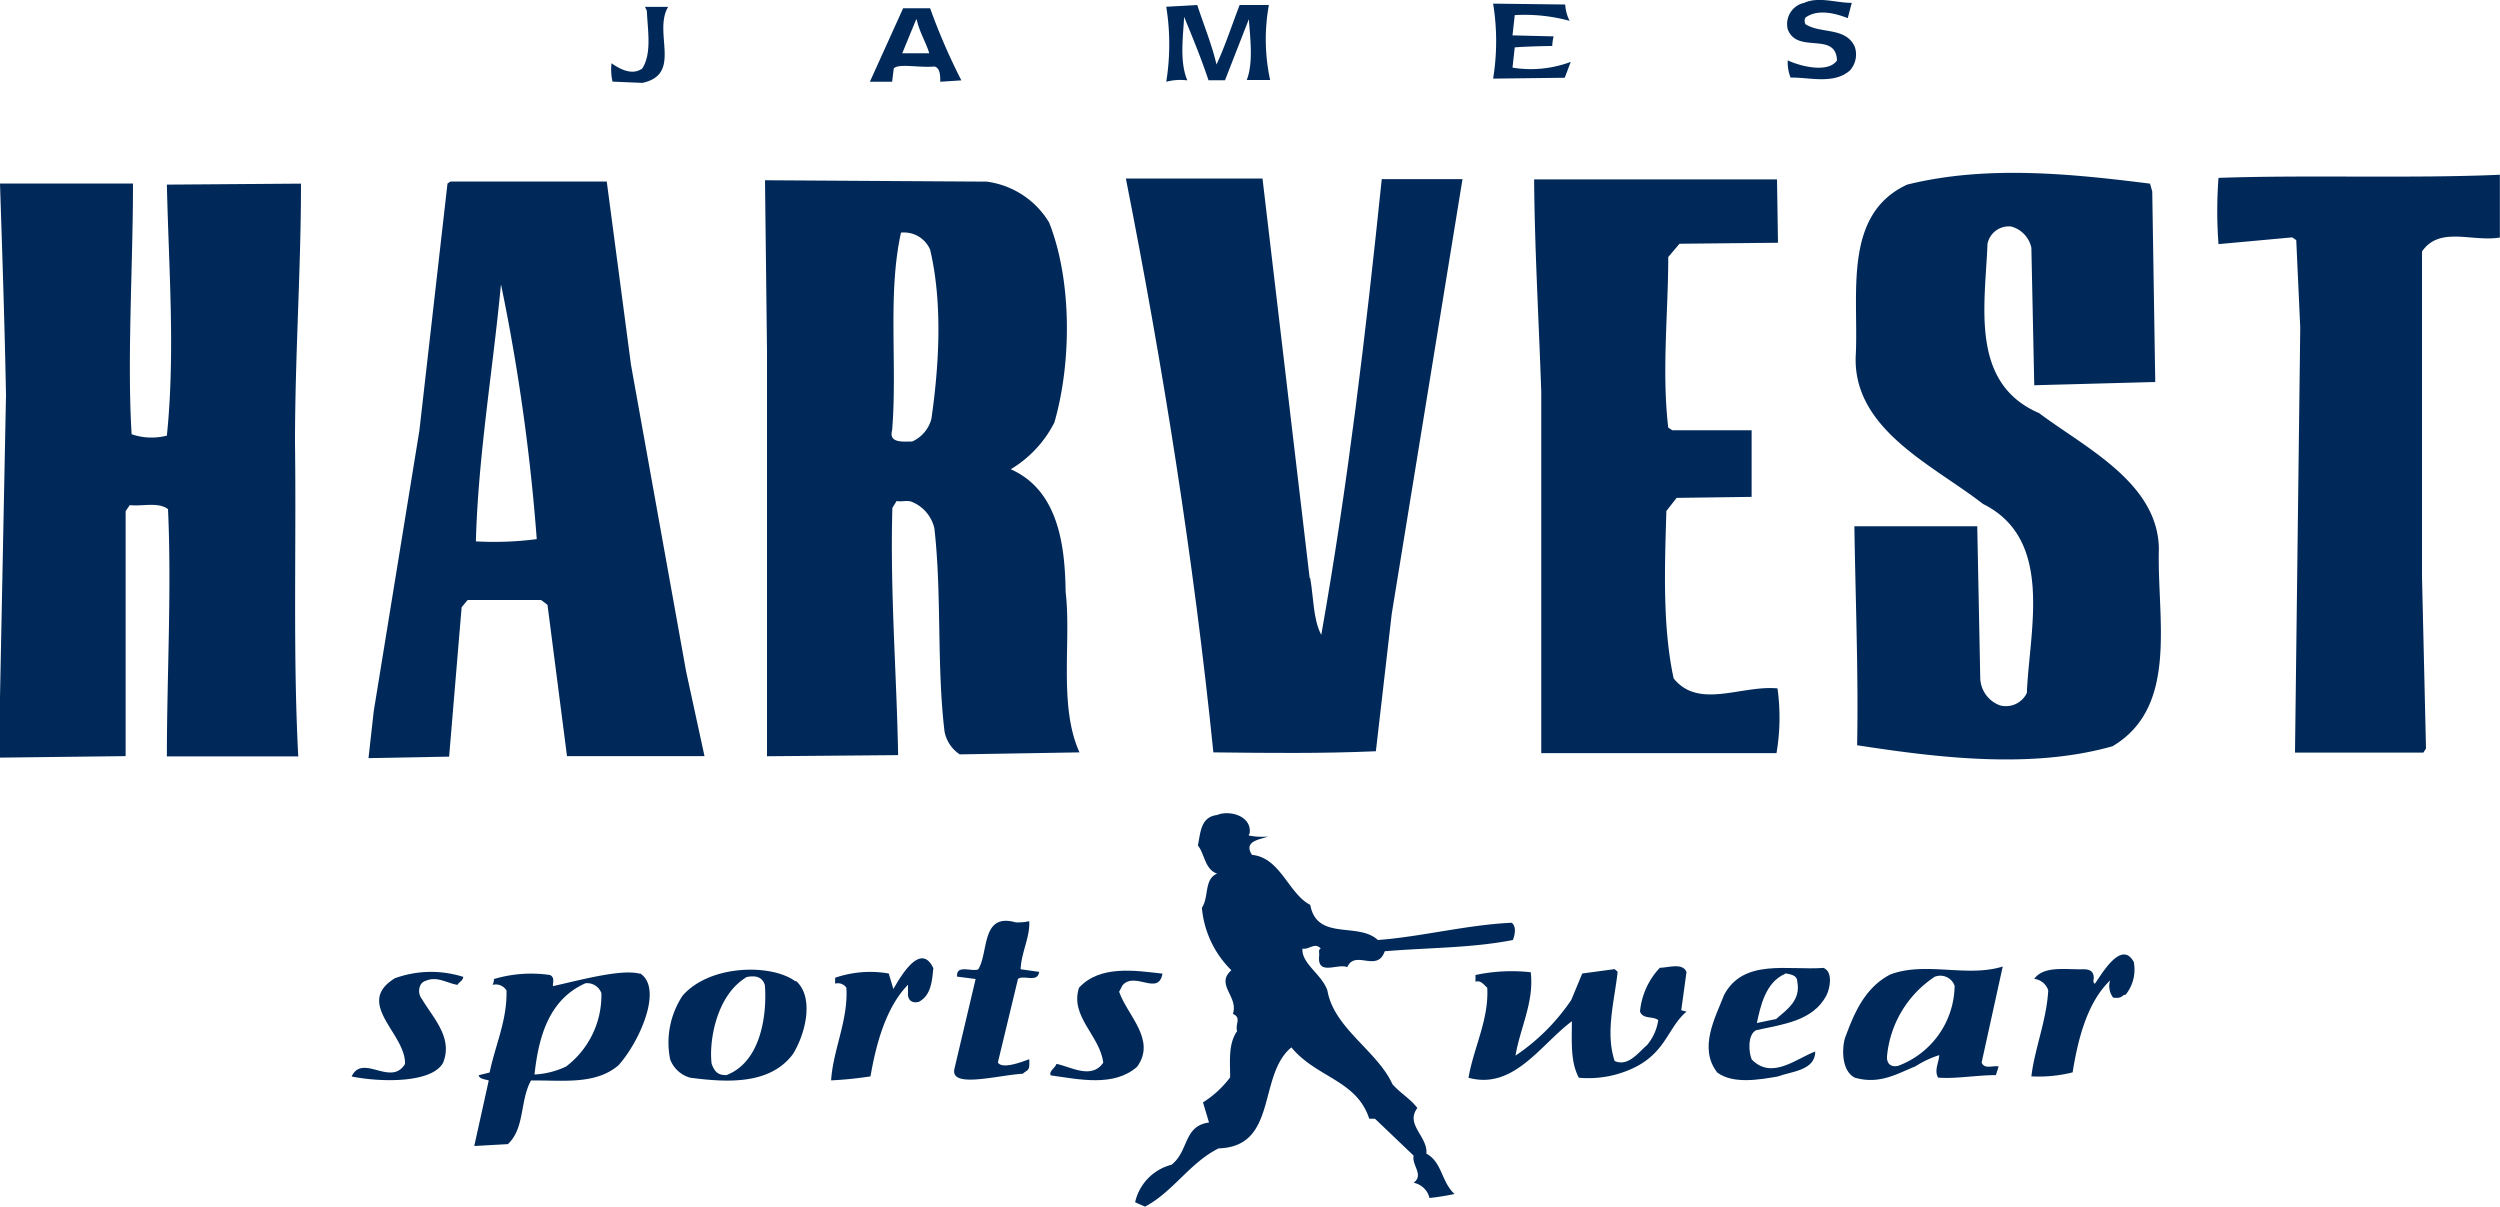 <svg id="e347f6eb-1a8c-461c-96be-fd4fd73978ba" data-name="Ebene 1" xmlns="http://www.w3.org/2000/svg" viewBox="0 0 200 96.53"><defs><style>.a235ff22-593a-4f37-a2d2-31f3f3e335cb{fill:#002959;}</style></defs><title>harvest</title><path class="a235ff22-593a-4f37-a2d2-31f3f3e335cb" d="M147.82,1.45c-.95-.37-2.32-.74-3.3-.1-.19.1-.17.37-.09.58,1.2.79,3.19.21,3.94,1.78A1.91,1.91,0,0,1,148,5.63c-1.3,1.16-3.34.53-4.75.58a3.23,3.23,0,0,1-.23-1.38c1.14.53,3.28,1,3.94,0-.1-2.36-3.2-.47-3.94-2.49A1.73,1.73,0,0,1,144.33.23c1.16-.53,2.54,0,3.81,0l-.32,1.22Z"/><path class="a235ff22-593a-4f37-a2d2-31f3f3e335cb" d="M101.51.4a15.43,15.43,0,0,0,.1,6H99.74c.54-1.4.27-3.33.17-4.87L98,6.42H96.68C96.1,4.68,95.41,3,94.73,1.35c-.08,1.59-.38,3.6.26,5.08a4.48,4.48,0,0,0-1.69.11,18.88,18.88,0,0,0,0-6L95.78.4c.53,1.62,1.17,3.17,1.54,4.76C98,3.71,98.58,1.93,99.17.4Z"/><path class="a235ff22-593a-4f37-a2d2-31f3f3e335cb" d="M125.22.4a3.3,3.3,0,0,0,.35,1.27,13.56,13.56,0,0,0-4.39-.46L121,2.83l3.29.08a3.67,3.67,0,0,0-.11.77c-.71,0-2.3.05-3,.11L121,5.41a9.08,9.08,0,0,0,4.66-.46l-.48,1.27-5.73.07a18.7,18.7,0,0,0,0-6l5.73.07Z"/><path class="a235ff22-593a-4f37-a2d2-31f3f3e335cb" d="M53.45.55c-1.22,2.06,1.16,5.39-2.06,6.08L49,6.53a4.46,4.46,0,0,1-.08-1.47c.67.47,1.66,1,2.46.42.79-1.22.42-3.13.37-4.61L51.6.55h1.85Z"/><path class="a235ff22-593a-4f37-a2d2-31f3f3e335cb" d="M74.41.66a48.71,48.71,0,0,0,2.5,5.77l-1.69.11c0-.48,0-1.09-.46-1.22-1.2.12-2.89-.27-3.26.16l-.13,1.06H69.59L72.25.66h2.16Zm-1.12.9-1.11,2.7h2.16c-.25-.85-.81-1.74-1-2.7Z"/><path class="a235ff22-593a-4f37-a2d2-31f3f3e335cb" d="M172,14.68l.18.64.24,15.24-9.68.26-.23-11a2.25,2.25,0,0,0-1.62-1.7A1.74,1.74,0,0,0,159,19.5c-.19,4.92-1.43,11.16,4.13,13.55,3.65,2.75,9.51,5.56,9.58,10.85-.16,5.56,1.62,12.65-3.71,15.8-6.46,1.83-13.88.93-20.43-.08.11-5.66-.13-11.54-.22-17.52h9.83l.24,12.17A2.4,2.4,0,0,0,160,56.43a1.85,1.85,0,0,0,2.15-1c.19-5,2.22-12.28-3.52-15.12-3.94-3.09-10.58-6-10.16-12.07.2-4.87-1-11.11,4.1-13.47,6.27-1.56,13-.89,19.42-.08Z"/><path class="a235ff22-593a-4f37-a2d2-31f3f3e335cb" d="M200,19c-2.22.38-4.83-.94-6.24,1.12v26l.32,13.76-.21.33H183.6l.42-34-.32-7-.32-.22-5.9.54a35.39,35.39,0,0,1,0-5.3c7-.25,15.5.06,22.51-.25v5Z"/><path class="a235ff22-593a-4f37-a2d2-31f3f3e335cb" d="M104.82,46.27c.27,1.52.22,3.25.88,4.52,2.12-11.94,3.57-24.17,4.84-36.46H117L111.34,49.1l-1.27,11c-4.36.19-8.63.14-13,.09-1.59-15.61-4.06-31-7-45.91H101l3.77,31.94Z"/><path class="a235ff22-593a-4f37-a2d2-31f3f3e335cb" d="M142.24,19.42l-7.88.08-.9,1.06c0,4.5-.53,9.15,0,13.65l.32.21h6.35v5.33l-6,.08-.82,1.05c-.13,4.45-.32,9.21.58,13.39,2,2.5,5.41.53,8.31.8a17,17,0,0,1-.08,5.18H123.3V31.35c-.19-5.66-.53-11.43-.57-17h19.43l.08,5.09Z"/><path class="a235ff22-593a-4f37-a2d2-31f3f3e335cb" d="M10.64,14.68c0,6.51-.48,14.05-.11,20.06a4.91,4.91,0,0,0,2.82.11c.68-6.67.15-13.31,0-20.08l10.73-.08c0,6.86-.48,13.76-.48,20.75.11,8.36-.17,16.88.26,25.07H13.35c0-6.44.39-13.32.09-19.78-.79-.59-2-.21-3.06-.32l-.33.48V60.49L0,60.61V55.75L.48,31.62C.37,25.77.18,20.26,0,14.68Z"/><path class="a235ff22-593a-4f37-a2d2-31f3f3e335cb" d="M78.85,14.52a6.87,6.87,0,0,1,5.08,3.28c1.84,4.66,1.8,11.22.42,16a9.22,9.22,0,0,1-3.49,3.74c3.81,1.69,4.34,6.09,4.39,9.81.47,3.95-.58,9.13,1.11,12.84l-9.58.16a2.81,2.81,0,0,1-1.22-1.85c-.63-5.26-.21-11-.81-16.23A3,3,0,0,0,73,40.17c-.38-.19-.85,0-1.27-.09l-.34.55c-.19,6.74.34,13.17.46,19.78l-10.49.09V28.07L61.2,14.42l17.65.11Zm-6.77,4.09c-1.09,4.91-.28,10.58-.71,15.81-.3,1.06.92.9,1.61.9a2.76,2.76,0,0,0,1.53-1.8c.63-4.36.9-9.31-.1-13.55a2.28,2.28,0,0,0-2.33-1.36Z"/><path class="a235ff22-593a-4f37-a2d2-31f3f3e335cb" d="M50.48,29.19l4.41,24.53,1.47,6.77h-11l-1.56-12.1L43.29,48H37.41l-.48.58-1,11.95-6.45.12.42-3.76,3.65-22.44L35.8,14.68l.24-.16h12.5l1.94,14.67ZM40.07,22.81c-.64,6.81-1.81,13.59-2,20.5a26.36,26.36,0,0,0,4.87-.18,159.27,159.27,0,0,0-2.85-20.33Z"/><path class="a235ff22-593a-4f37-a2d2-31f3f3e335cb" d="M99.91,66.7v.14a5.29,5.29,0,0,0,1.53.08c-.63.25-2,.35-1.28,1.47,2.28.22,2.92,3.11,4.66,4,.54,2.91,3.82,1.34,5.41,2.81,3.48-.26,7.14-1.22,10.71-1.38.4.33.24,1,.09,1.38-3.3.65-6.83.61-10.25.9-.61,1.75-2.36-.16-3,1.27-.77-.32-2.41.74-2.25-.9.05-.2-.11-.48.13-.58-.46-.54-.93.1-1.46,0-.11,1.19,1.59,2.08,2,3.38.53,3,4,4.82,5.19,7.46.65.74,1.43,1.16,2,1.91-1,1.32.85,2.28.72,3.65,1.27.69,1.18,2.23,2.25,3.23a20.17,20.17,0,0,1-2,.32,1.63,1.63,0,0,0-1.27-1.22c.85-.64-.16-1.37,0-2.17L110,89.5h-.46c-1-3.1-4.23-3.28-6.23-5.71-2.71,2.23-1.06,7.94-5.82,8.08C95.2,93,93.81,95.38,91.6,96.53l-.79-.35a4,4,0,0,1,2.91-3c1.4-1.09.94-3.1,3-3.38l-.48-1.61a8.09,8.09,0,0,0,2.17-2c0-1.32-.16-2.68.56-3.7-.18-.58.38-1.06-.34-1.38.48-1.38-1.43-2.34-.12-3.49a8,8,0,0,1-2.36-5c.58-.85.16-2.3,1.22-2.73-1-.34-1-1.61-1.54-2.25.22-1.06.22-2.28,1.54-2.44,1-.42,2.85.08,2.59,1.54Z"/><path class="a235ff22-593a-4f37-a2d2-31f3f3e335cb" d="M82.34,73.7c.07,1.27-.64,2.5-.69,3.84l1.48.21c-.11.9-1.22.22-1.69.56L79.83,85c.39.63,2.3-.21,2.51-.26.05,1-.11.79-.52,1.16-2,.11-5.88,1.22-5.46-.42l1.69-7.16-1.48-.19c-.09-1,1.15-.37,1.69-.58.85-1.38.21-4.55,3-3.76a4.32,4.32,0,0,0,1.06-.09Z"/><path class="a235ff22-593a-4f37-a2d2-31f3f3e335cb" d="M170.71,77a3.21,3.21,0,0,1-.66,2.58c-.32,0-.21.33-1,.23a1.54,1.54,0,0,1-.24-1.38c-1.82,1.75-2.57,4.66-3,7.36a11.14,11.14,0,0,1-3.3.32c.26-2.22,1.21-4.45,1.35-6.88a1.34,1.34,0,0,0-1.12-.92c.77-1.09,2.63-.72,3.94-.77.55,0,.82.21.82.69,0,.12-.1.37.09.47.57-.81,2.16-3.59,3.14-1.69Z"/><path class="a235ff22-593a-4f37-a2d2-31f3f3e335cb" d="M74.67,77.44c-.11,1-.16,2.16-1.15,2.7-.55.16-.92-.13-.88-.69v-.67c-1.74,1.78-2.54,4.66-3,7.33a29.86,29.86,0,0,1-3.15.32c.15-2.44,1.38-4.82,1.22-7.41a.82.82,0,0,0-.9-.33v-.47a8.66,8.66,0,0,1,4.29-.34l.37,1.24c.58-1,2.17-3.78,3.18-1.7Z"/><path class="a235ff22-593a-4f37-a2d2-31f3f3e335cb" d="M134.92,77.76l-.42,3.06.42.11c-1.46,1.24-1.62,3.13-4,4.39a8.43,8.43,0,0,1-4.61.9c-.69-1.27-.56-2.91-.56-4.52-2.51,1.87-4.66,5.51-8.27,4.52.42-2.43,1.64-4.66,1.5-7.2-.28-.24-.52-.63-.94-.48V78a13.92,13.92,0,0,1,4.42-.22c.28,2.38-.85,4.45-1.22,6.67A16.46,16.46,0,0,0,125.7,80l.88-2.12,2.59-.35.24.21c-.24,2.29-1,4.83-.24,7.14,1.09.48,1.9-.69,2.59-1.27a4,4,0,0,0,.9-2c-.42-.34-1.23-.05-1.46-.69a5.89,5.89,0,0,1,1.59-3.5c.66,0,1.8-.42,2.12.32Z"/><path class="a235ff22-593a-4f37-a2d2-31f3f3e335cb" d="M93,77.89c-.33,1.82-2.18-.2-3.19.92l-.28.53c.65,1.89,3,3.85,1.44,6-1.86,1.64-4.66,1-6.91.69-.18-.32.35-.59.46-.92,1.15.23,2.8,1.27,3.74-.09-.25-2.17-2.69-3.69-1.94-6C88,77.18,90.85,77.65,93,77.89Z"/><path class="a235ff22-593a-4f37-a2d2-31f3f3e335cb" d="M37.06,78.13c0,.32-.34.42-.46.66-.81-.13-1.63-.71-2.5-.34-.66.16-.71,1.06-.34,1.48.9,1.53,2.49,3.08,1.69,5.08-.87,1.64-4.92,1.59-7.32,1.11.88-1.87,3.14.85,4.27-1,.09-2.42-4.09-4.85-.81-6.86a8.5,8.5,0,0,1,5.47-.11Z"/><path class="a235ff22-593a-4f37-a2d2-31f3f3e335cb" d="M145.9,77.44c.74.32.51,1.59.23,2.16-1.07,2.11-3.59,2.35-5.65,2.82-.7.37-.58,1.81-.34,2.34,1.61,1.65,3.55-.07,5.08-.64,0,1.53-1.92,1.59-3,2-1.46.25-3.57.63-4.84-.32-1.52-1.94-.16-4.39.55-6.21,1.56-2.94,5.13-1.94,8-2.16Zm-3.07.46c-1.59.66-2,2.62-2.28,3.94l1.54-.32c.85-.74,2-1.5,1.69-3,0-.53-.58-.58-1-.66Z"/><path class="a235ff22-593a-4f37-a2d2-31f3f3e335cb" d="M63.71,78.5c1.43,1.32.74,4.18-.27,5.82-1.86,2.5-5.34,2.27-8.21,1.9a2.39,2.39,0,0,1-1.62-1.48,6.8,6.8,0,0,1,1-5.09c2.17-2.49,7.08-2.56,9-1.16Zm-4-.32c-2.46,1.48-3,5.24-2.78,6.91.26.76.61.92,1.18.92,2.87-1.09,3.25-5.08,3.08-7.2-.21-.69-.79-.79-1.48-.64Z"/><path class="a235ff22-593a-4f37-a2d2-31f3f3e335cb" d="M158.53,85c.23.58.92.21,1.36.32l-.22.69c-1.57,0-3.17.31-4.62.2-.33-.58.05-1.16.09-1.8a8,8,0,0,0-1.91.9c-1.45.58-2.88,1.48-4.85.9-1.12-.58-1-2.46-.78-3.17.69-1.86,1.53-4,3.62-5.08,2.81-1.07,6.14.26,9-.64L158.53,85Zm-3.72-6.88a8.56,8.56,0,0,0-3.84,6.3c-.07.48.14,1,.87.85a6.93,6.93,0,0,0,4.53-6.4,1.21,1.21,0,0,0-1.56-.74Z"/><path class="a235ff22-593a-4f37-a2d2-31f3f3e335cb" d="M51.28,77.92c1.75,1.27-.16,5.48-1.8,7.3-1.86,1.6-4.55,1.18-7,1.22-.9,1.63-.48,3.81-1.85,5.09l-2.69.15,1.16-5.24c-.31-.11-.74-.11-.81-.42l.88-.22c.46-2.22,1.41-4.18,1.35-6.56a1,1,0,0,0-1.11-.45,1.22,1.22,0,0,0,.11-.47A10.46,10.46,0,0,1,44,78c.42.21.2.63.24.89,2.12-.47,5.42-1.38,6.91-1l.11,0Zm-4.44.74c-3,1.32-3.77,4.45-4.08,7.3a6.66,6.66,0,0,0,2.53-.64,7.15,7.15,0,0,0,2.82-5.87,1.21,1.21,0,0,0-1.27-.79Z"/></svg>